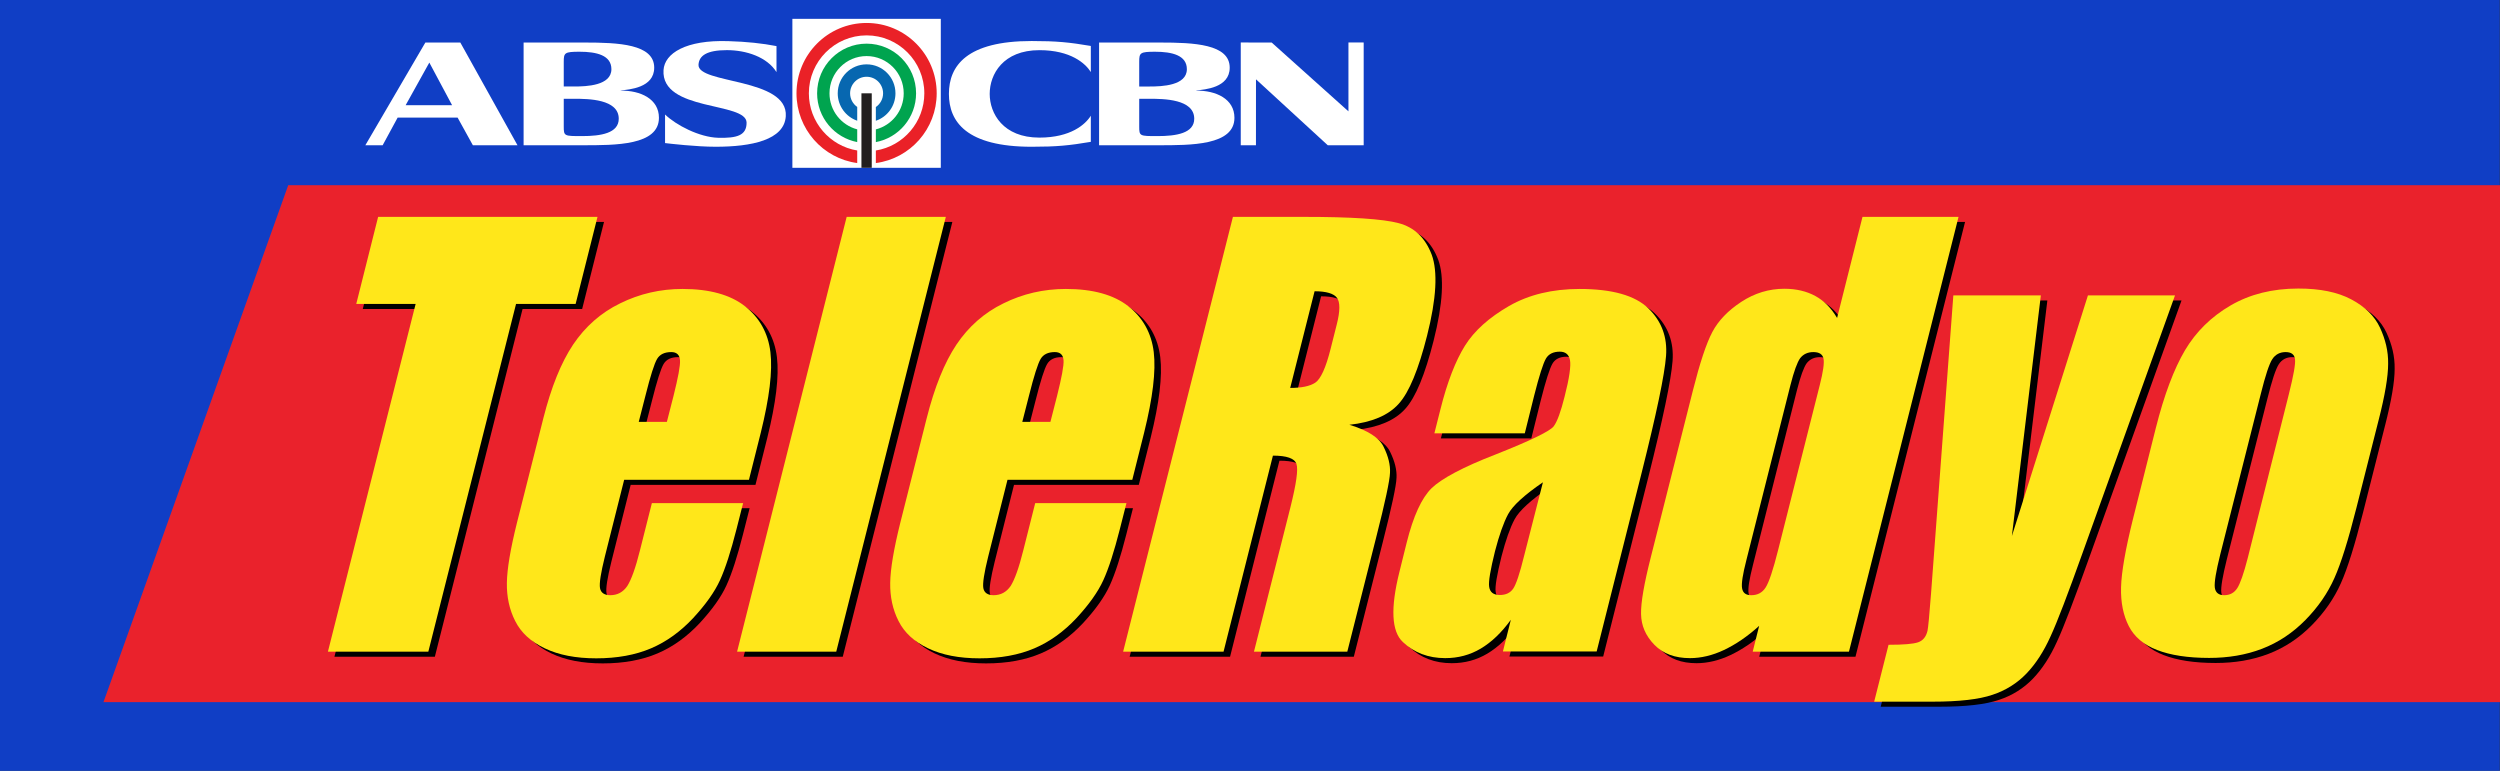 <?xml version="1.0" encoding="UTF-8" standalone="no"?>
<!-- Generator: Adobe Illustrator 21.0.0, SVG Export Plug-In . SVG Version: 6.00 Build 0)  -->

<svg
   version="1.1"
   x="0px"
   y="0px"
   width="1200"
   height="370"
   viewBox="0 0 1200 370"
   xml:space="preserve"
   id="svg70"
   sodipodi:docname="ABSCBNTeleRadyo_Logo.svg"
   inkscape:version="1.2.2 (732a01da63, 2022-12-09)"
   xmlns:inkscape="http://www.inkscape.org/namespaces/inkscape"
   xmlns:sodipodi="http://sodipodi.sourceforge.net/DTD/sodipodi-0.dtd"
   xmlns="http://www.w3.org/2000/svg"
   xmlns:svg="http://www.w3.org/2000/svg"><rect x="0" y="0" width="1200" height="370" fill="#333333" stroke="none"/><defs
   id="defs74" /><sodipodi:namedview
   id="namedview72"
   pagecolor="#ffffff"
   bordercolor="#000000"
   borderopacity="0.25"
   inkscape:showpageshadow="2"
   inkscape:pageopacity="0.0"
   inkscape:pagecheckerboard="0"
   inkscape:deskcolor="#d1d1d1"
   showgrid="false"
   inkscape:zoom="0.87830105"
   inkscape:cx="652.96518"
   inkscape:cy="323.35154"
   inkscape:window-width="1440"
   inkscape:window-height="837"
   inkscape:window-x="-8"
   inkscape:window-y="-8"
   inkscape:window-maximized="1"
   inkscape:current-layer="svg70" />
<style
   type="text/css"
   id="style39">
	.st0{fill:#103EC5;}
	.st1{fill:#EA222C;}
	.st2{fill:#FFE71A;}
</style>
<g
   id="Layer_2"
   transform="matrix(1,0,0,0.976,-0.132,-0.584)">
	<rect
   class="st0"
   width="1200"
   height="380"
   id="rect41"
   x="0"
   y="0" />
</g>
<g
   id="Layer_3"
   transform="matrix(1.001,0,0,1.076,-1.189,9.604)">
	<polygon
   class="st1"
   points="50.8,304.3 1200,304.3 1200,73.7 139.4,73.7 "
   id="polygon44" />
</g>
<g
   id="Layer_4-9"
   transform="translate(3.128,24.431)"
   style="fill:#000000">
	<g
   id="g67-0"
   style="fill:#000000">
		<g
   id="g65-3"
   style="fill:#000000">
			<path
   class="st2"
   d="m 286.8,82.1 -10.5,41.8 H 247.7 L 205.6,290.8 H 157.4 L 199.5,123.9 H 171 l 10.5,-41.8 z"
   id="path47-7"
   style="fill:#000000" />
			<path
   class="st2"
   d="m 359.5,208.3 h -59.9 l -9.3,37 c -1.9,7.7 -2.7,12.7 -2.3,15 0.4,2.2 2.1,3.4 4.9,3.4 3.5,0 6.2,-1.5 8.2,-4.4 1.9,-3 4,-8.7 6.1,-17.2 l 5.7,-22.6 h 43.8 l -3.2,12.6 c -2.7,10.6 -5.3,18.7 -7.9,24.4 -2.6,5.7 -6.9,11.7 -12.9,18.2 -6,6.4 -12.7,11.3 -20.2,14.5 -7.5,3.2 -16.3,4.8 -26.3,4.8 -9.8,0 -18,-1.6 -24.7,-4.8 -6.7,-3.2 -11.4,-7.5 -14.2,-13.1 -2.8,-5.5 -4.1,-11.6 -4,-18.3 0.1,-6.7 1.7,-16.3 4.9,-29.1 l 12.6,-49.9 c 3.8,-15 8.5,-26.7 14.3,-35.4 5.8,-8.6 13.3,-15.3 22.6,-19.8 9.3,-4.6 19.3,-6.9 29.9,-6.9 13,0 23,2.8 30,8.3 7,5.5 11.1,12.9 12.2,22 1.1,9.2 -0.5,22 -4.6,38.6 z m -39.4,-27.8 3.2,-12.5 c 2.2,-8.8 3.3,-14.6 3.1,-17.1 -0.2,-2.6 -1.6,-3.9 -4.2,-3.9 -3.2,0 -5.5,1.1 -6.8,3.3 -1.3,2.2 -3.2,8.1 -5.6,17.7 l -3.2,12.5 z"
   id="path49-6"
   style="fill:#000000" />
			<path
   class="st2"
   d="M 454,82.1 401.4,290.8 H 353.8 L 406.4,82.1 Z"
   id="path51-7"
   style="fill:#000000" />
			<path
   class="st2"
   d="m 543.5,208.3 h -59.9 l -9.3,37 c -1.9,7.7 -2.7,12.7 -2.3,15 0.4,2.2 2.1,3.4 4.9,3.4 3.5,0 6.2,-1.5 8.2,-4.4 1.9,-3 4,-8.7 6.1,-17.2 l 5.7,-22.6 h 43.8 l -3.2,12.6 c -2.7,10.6 -5.3,18.7 -7.9,24.4 -2.6,5.7 -6.9,11.7 -12.9,18.2 -6,6.4 -12.7,11.3 -20.2,14.5 -7.5,3.2 -16.3,4.8 -26.3,4.8 -9.8,0 -18,-1.6 -24.7,-4.8 -6.7,-3.2 -11.4,-7.5 -14.2,-13.1 -2.8,-5.5 -4.1,-11.6 -4,-18.3 0.1,-6.7 1.7,-16.3 4.9,-29.1 l 12.6,-49.9 c 3.8,-15 8.5,-26.7 14.3,-35.4 5.8,-8.6 13.3,-15.3 22.6,-19.8 9.3,-4.6 19.3,-6.9 29.9,-6.9 13,0 23,2.8 30,8.3 7,5.5 11.1,12.9 12.2,22 1.1,9.2 -0.5,22 -4.6,38.6 z m -39.3,-27.8 3.2,-12.5 c 2.2,-8.8 3.3,-14.6 3.1,-17.1 -0.2,-2.6 -1.6,-3.9 -4.2,-3.9 -3.2,0 -5.5,1.1 -6.8,3.3 -1.3,2.2 -3.2,8.1 -5.6,17.7 l -3.2,12.5 z"
   id="path53-6"
   style="fill:#000000" />
			<path
   class="st2"
   d="m 591.8,82.1 h 34.1 c 22.7,0 37.9,1 45.4,3 7.6,2 12.8,7 15.9,15.1 3,8.1 2.3,21.1 -2.2,38.9 -4.1,16.2 -8.6,27.2 -13.6,32.7 -5,5.6 -12.9,8.9 -23.7,10.1 8.9,2.7 14.4,6.2 16.5,10.7 2.2,4.5 3.2,8.6 3,12.3 -0.1,3.7 -2.3,14 -6.6,30.9 l -13.9,55 h -44.8 l 17.5,-69.3 c 2.8,-11.2 3.8,-18.1 2.9,-20.8 -0.9,-2.7 -4.7,-4 -11.3,-4 l -23.7,94.1 h -48.2 z m 39.2,35.7 -11.7,46.4 c 5.4,0 9.4,-0.8 12,-2.5 2.6,-1.7 5.1,-7.1 7.4,-16.3 l 2.9,-11.5 c 1.7,-6.6 1.7,-11 0.1,-13 -1.5,-2 -5.1,-3.1 -10.7,-3.1 z"
   id="path55-0"
   style="fill:#000000" />
			<path
   class="st2"
   d="m 731.9,186 h -43.4 l 2.9,-11.5 c 3.3,-13.2 7.3,-23.4 11.8,-30.6 4.5,-7.2 11.6,-13.5 21.1,-19 9.6,-5.5 20.9,-8.2 33.9,-8.2 15.6,0 26.6,3.1 33,9.3 6.4,6.2 9.2,13.9 8.5,22.9 -0.7,9.1 -4.6,27.7 -11.7,56 l -21.6,85.8 h -45 l 3.8,-15.2 c -4.4,6.1 -9.2,10.7 -14.4,13.8 -5.2,3.1 -10.9,4.6 -17.1,4.6 -8.1,0 -14.9,-2.6 -20.3,-7.7 -5.5,-5.1 -6,-16.3 -1.7,-33.6 l 3.5,-14.1 c 3.2,-12.8 7.2,-21.5 12,-26.2 4.8,-4.6 15,-10.1 30.8,-16.2 16.9,-6.7 26.1,-11.2 27.8,-13.5 1.7,-2.3 3.4,-7 5.2,-14.2 2.3,-8.9 3.1,-14.8 2.6,-17.5 -0.5,-2.7 -2.1,-4.1 -4.9,-4.1 -3.1,0 -5.4,1.1 -6.7,3.4 -1.3,2.3 -3.2,8.2 -5.6,17.7 z m 8.7,23.5 c -8.9,6.1 -14.5,11.2 -16.7,15.3 -2.2,4.1 -4.3,10.1 -6.3,17.8 -2.2,8.9 -3.2,14.6 -2.8,17.1 0.4,2.6 2.1,3.9 5.1,3.9 2.9,0 5,-1 6.4,-3 1.4,-2 3.2,-7.3 5.3,-15.9 z"
   id="path57-7"
   style="fill:#000000" />
			<path
   class="st2"
   d="m 940.1,82.1 -52.6,208.7 h -46.2 l 3.1,-12.4 c -5.7,5.2 -11.4,9 -16.9,11.6 -5.5,2.6 -11,3.9 -16.3,3.9 -7.2,0 -12.9,-2.1 -17.1,-6.4 -4.2,-4.3 -6.3,-9.2 -6.4,-14.8 -0.1,-5.6 1.5,-14.7 4.7,-27.3 l 20.2,-80 c 3.3,-13.1 6.4,-22.5 9.3,-28 2.9,-5.5 7.5,-10.3 13.9,-14.5 6.4,-4.2 13.3,-6.3 20.7,-6.3 5.7,0 10.7,1.2 14.9,3.5 4.2,2.3 7.6,5.8 10.4,10.5 L 894,82.1 Z m -66.6,80.7 c 1.6,-6.3 2.2,-10.5 1.8,-12.6 -0.4,-2.1 -2,-3.2 -4.9,-3.2 -2.7,0 -4.8,1 -6.3,2.9 -1.4,1.9 -3,6.3 -4.7,13 l -21.1,83.8 c -1.8,7 -2.5,11.5 -2.1,13.7 0.4,2.2 1.8,3.3 4.4,3.3 3,0 5.3,-1.2 6.9,-3.7 1.6,-2.5 3.6,-8.4 6,-18 z"
   id="path59-8"
   style="fill:#000000" />
			<path
   class="st2"
   d="m 1044,119.8 -44.4,123.7 c -7,19.6 -12.1,33 -15.4,40.1 -3.2,7.1 -7,13 -11.5,17.7 -4.4,4.6 -9.9,8.1 -16.3,10.2 -6.4,2.2 -16,3.3 -28.8,3.3 h -28 l 6.9,-27.3 c 7.2,0 11.9,-0.4 14.2,-1.2 2.3,-0.8 3.8,-2.6 4.5,-5.5 0.3,-1.4 0.9,-7.3 1.7,-17.9 l 10.7,-143.1 h 42 l -13.9,115.5 36.5,-115.5 z"
   id="path61-8"
   style="fill:#000000" />
			<path
   class="st2"
   d="m 1141.7,179.8 -10.6,41.9 c -3.9,15.4 -7.4,26.7 -10.6,33.8 -3.2,7.2 -7.8,13.9 -13.9,20.1 -6.1,6.2 -13,10.8 -20.8,13.8 -7.8,3 -16.3,4.4 -25.4,4.4 -10.2,0 -18.6,-1.3 -25,-3.8 -6.5,-2.5 -11,-6.4 -13.6,-11.5 -2.6,-5.1 -3.9,-11.3 -3.7,-18.6 0.2,-7.3 2.1,-18.2 5.7,-32.7 l 11,-43.8 c 4,-15.9 8.7,-28.3 14,-37.3 5.3,-8.9 12.6,-16.1 21.9,-21.5 9.3,-5.4 20.1,-8.1 32.5,-8.1 10.4,0 18.8,1.7 25.4,5.2 6.6,3.5 11.2,8 13.8,13.6 2.6,5.6 4,11.3 3.9,17.3 0,6.1 -1.5,15.1 -4.6,27.2 z m -43,-12.8 c 2.2,-8.8 3.2,-14.3 2.9,-16.6 -0.3,-2.3 -1.8,-3.4 -4.5,-3.4 -2.7,0 -4.9,1.1 -6.4,3.4 -1.5,2.3 -3.3,7.8 -5.5,16.6 l -19.5,77.2 c -2,8.1 -2.9,13.3 -2.6,15.8 0.3,2.4 1.8,3.7 4.5,3.7 2.7,0 4.8,-1.1 6.3,-3.4 1.4,-2.2 3.1,-7 5,-14.4 z"
   id="path63-8"
   style="fill:#000000" />
		</g>
	</g>
</g>
<g
   id="Layer_4"
   transform="translate(0,22)">
	<g
   id="g67">
		<g
   id="g65">
			<path
   class="st2"
   d="m 286.8,82.1 -10.5,41.8 H 247.7 L 205.6,290.8 H 157.4 L 199.5,123.9 H 171 l 10.5,-41.8 z"
   id="path47" />
			<path
   class="st2"
   d="m 359.5,208.3 h -59.9 l -9.3,37 c -1.9,7.7 -2.7,12.7 -2.3,15 0.4,2.2 2.1,3.4 4.9,3.4 3.5,0 6.2,-1.5 8.2,-4.4 1.9,-3 4,-8.7 6.1,-17.2 l 5.7,-22.6 h 43.8 l -3.2,12.6 c -2.7,10.6 -5.3,18.7 -7.9,24.4 -2.6,5.7 -6.9,11.7 -12.9,18.2 -6,6.4 -12.7,11.3 -20.2,14.5 -7.5,3.2 -16.3,4.8 -26.3,4.8 -9.8,0 -18,-1.6 -24.7,-4.8 -6.7,-3.2 -11.4,-7.5 -14.2,-13.1 -2.8,-5.5 -4.1,-11.6 -4,-18.3 0.1,-6.7 1.7,-16.3 4.9,-29.1 l 12.6,-49.9 c 3.8,-15 8.5,-26.7 14.3,-35.4 5.8,-8.6 13.3,-15.3 22.6,-19.8 9.3,-4.6 19.3,-6.9 29.9,-6.9 13,0 23,2.8 30,8.3 7,5.5 11.1,12.9 12.2,22 1.1,9.2 -0.5,22 -4.6,38.6 z m -39.4,-27.8 3.2,-12.5 c 2.2,-8.8 3.3,-14.6 3.1,-17.1 -0.2,-2.6 -1.6,-3.9 -4.2,-3.9 -3.2,0 -5.5,1.1 -6.8,3.3 -1.3,2.2 -3.2,8.1 -5.6,17.7 l -3.2,12.5 z"
   id="path49" />
			<path
   class="st2"
   d="M 454,82.1 401.4,290.8 H 353.8 L 406.4,82.1 Z"
   id="path51" />
			<path
   class="st2"
   d="m 543.5,208.3 h -59.9 l -9.3,37 c -1.9,7.7 -2.7,12.7 -2.3,15 0.4,2.2 2.1,3.4 4.9,3.4 3.5,0 6.2,-1.5 8.2,-4.4 1.9,-3 4,-8.7 6.1,-17.2 l 5.7,-22.6 h 43.8 l -3.2,12.6 c -2.7,10.6 -5.3,18.7 -7.9,24.4 -2.6,5.7 -6.9,11.7 -12.9,18.2 -6,6.4 -12.7,11.3 -20.2,14.5 -7.5,3.2 -16.3,4.8 -26.3,4.8 -9.8,0 -18,-1.6 -24.7,-4.8 -6.7,-3.2 -11.4,-7.5 -14.2,-13.1 -2.8,-5.5 -4.1,-11.6 -4,-18.3 0.1,-6.7 1.7,-16.3 4.9,-29.1 l 12.6,-49.9 c 3.8,-15 8.5,-26.7 14.3,-35.4 5.8,-8.6 13.3,-15.3 22.6,-19.8 9.3,-4.6 19.3,-6.9 29.9,-6.9 13,0 23,2.8 30,8.3 7,5.5 11.1,12.9 12.2,22 1.1,9.2 -0.5,22 -4.6,38.6 z m -39.3,-27.8 3.2,-12.5 c 2.2,-8.8 3.3,-14.6 3.1,-17.1 -0.2,-2.6 -1.6,-3.9 -4.2,-3.9 -3.2,0 -5.5,1.1 -6.8,3.3 -1.3,2.2 -3.2,8.1 -5.6,17.7 l -3.2,12.5 z"
   id="path53" />
			<path
   class="st2"
   d="m 591.8,82.1 h 34.1 c 22.7,0 37.9,1 45.4,3 7.6,2 12.8,7 15.9,15.1 3,8.1 2.3,21.1 -2.2,38.9 -4.1,16.2 -8.6,27.2 -13.6,32.7 -5,5.6 -12.9,8.9 -23.7,10.1 8.9,2.7 14.4,6.2 16.5,10.7 2.2,4.5 3.2,8.6 3,12.3 -0.1,3.7 -2.3,14 -6.6,30.9 l -13.9,55 h -44.8 l 17.5,-69.3 c 2.8,-11.2 3.8,-18.1 2.9,-20.8 -0.9,-2.7 -4.7,-4 -11.3,-4 l -23.7,94.1 h -48.2 z m 39.2,35.7 -11.7,46.4 c 5.4,0 9.4,-0.8 12,-2.5 2.6,-1.7 5.1,-7.1 7.4,-16.3 l 2.9,-11.5 c 1.7,-6.6 1.7,-11 0.1,-13 -1.5,-2 -5.1,-3.1 -10.7,-3.1 z"
   id="path55" />
			<path
   class="st2"
   d="m 731.9,186 h -43.4 l 2.9,-11.5 c 3.3,-13.2 7.3,-23.4 11.8,-30.6 4.5,-7.2 11.6,-13.5 21.1,-19 9.6,-5.5 20.9,-8.2 33.9,-8.2 15.6,0 26.6,3.1 33,9.3 6.4,6.2 9.2,13.9 8.5,22.9 -0.7,9.1 -4.6,27.7 -11.7,56 l -21.6,85.8 h -45 l 3.8,-15.2 c -4.4,6.1 -9.2,10.7 -14.4,13.8 -5.2,3.1 -10.9,4.6 -17.1,4.6 -8.1,0 -14.9,-2.6 -20.3,-7.7 -5.5,-5.1 -6,-16.3 -1.7,-33.6 l 3.5,-14.1 c 3.2,-12.8 7.2,-21.5 12,-26.2 4.8,-4.6 15,-10.1 30.8,-16.2 16.9,-6.7 26.1,-11.2 27.8,-13.5 1.7,-2.3 3.4,-7 5.2,-14.2 2.3,-8.9 3.1,-14.8 2.6,-17.5 -0.5,-2.7 -2.1,-4.1 -4.9,-4.1 -3.1,0 -5.4,1.1 -6.7,3.4 -1.3,2.3 -3.2,8.2 -5.6,17.7 z m 8.7,23.5 c -8.9,6.1 -14.5,11.2 -16.7,15.3 -2.2,4.1 -4.3,10.1 -6.3,17.8 -2.2,8.9 -3.2,14.6 -2.8,17.1 0.4,2.6 2.1,3.9 5.1,3.9 2.9,0 5,-1 6.4,-3 1.4,-2 3.2,-7.3 5.3,-15.9 z"
   id="path57" />
			<path
   class="st2"
   d="m 940.1,82.1 -52.6,208.7 h -46.2 l 3.1,-12.4 c -5.7,5.2 -11.4,9 -16.9,11.6 -5.5,2.6 -11,3.9 -16.3,3.9 -7.2,0 -12.9,-2.1 -17.1,-6.4 -4.2,-4.3 -6.3,-9.2 -6.4,-14.8 -0.1,-5.6 1.5,-14.7 4.7,-27.3 l 20.2,-80 c 3.3,-13.1 6.4,-22.5 9.3,-28 2.9,-5.5 7.5,-10.3 13.9,-14.5 6.4,-4.2 13.3,-6.3 20.7,-6.3 5.7,0 10.7,1.2 14.9,3.5 4.2,2.3 7.6,5.8 10.4,10.5 L 894,82.1 Z m -66.6,80.7 c 1.6,-6.3 2.2,-10.5 1.8,-12.6 -0.4,-2.1 -2,-3.2 -4.9,-3.2 -2.7,0 -4.8,1 -6.3,2.9 -1.4,1.9 -3,6.3 -4.7,13 l -21.1,83.8 c -1.8,7 -2.5,11.5 -2.1,13.7 0.4,2.2 1.8,3.3 4.4,3.3 3,0 5.3,-1.2 6.9,-3.7 1.6,-2.5 3.6,-8.4 6,-18 z"
   id="path59" />
			<path
   class="st2"
   d="m 1044,119.8 -44.4,123.7 c -7,19.6 -12.1,33 -15.4,40.1 -3.2,7.1 -7,13 -11.5,17.7 -4.4,4.6 -9.9,8.1 -16.3,10.2 -6.4,2.2 -16,3.3 -28.8,3.3 h -28 l 6.9,-27.3 c 7.2,0 11.9,-0.4 14.2,-1.2 2.3,-0.8 3.8,-2.6 4.5,-5.5 0.3,-1.4 0.9,-7.3 1.7,-17.9 l 10.7,-143.1 h 42 l -13.9,115.5 36.5,-115.5 z"
   id="path61" />
			<path
   class="st2"
   d="m 1141.7,179.8 -10.6,41.9 c -3.9,15.4 -7.4,26.7 -10.6,33.8 -3.2,7.2 -7.8,13.9 -13.9,20.1 -6.1,6.2 -13,10.8 -20.8,13.8 -7.8,3 -16.3,4.4 -25.4,4.4 -10.2,0 -18.6,-1.3 -25,-3.8 -6.5,-2.5 -11,-6.4 -13.6,-11.5 -2.6,-5.1 -3.9,-11.3 -3.7,-18.6 0.2,-7.3 2.1,-18.2 5.7,-32.7 l 11,-43.8 c 4,-15.9 8.7,-28.3 14,-37.3 5.3,-8.9 12.6,-16.1 21.9,-21.5 9.3,-5.4 20.1,-8.1 32.5,-8.1 10.4,0 18.8,1.7 25.4,5.2 6.6,3.5 11.2,8 13.8,13.6 2.6,5.6 4,11.3 3.9,17.3 0,6.1 -1.5,15.1 -4.6,27.2 z m -43,-12.8 c 2.2,-8.8 3.2,-14.3 2.9,-16.6 -0.3,-2.3 -1.8,-3.4 -4.5,-3.4 -2.7,0 -4.9,1.1 -6.4,3.4 -1.5,2.3 -3.3,7.8 -5.5,16.6 l -19.5,77.2 c -2,8.1 -2.9,13.3 -2.6,15.8 0.3,2.4 1.8,3.7 4.5,3.7 2.7,0 4.8,-1.1 6.3,-3.4 1.4,-2.2 3.1,-7 5,-14.4 z"
   id="path63" />
		</g>
	</g>
</g><g
   id="g30"
   transform="matrix(0.165,0,0,0.165,164.373,1.814)">
	<g
   id="g12">
		<rect
   x="1308.905"
   y="43.808"
   width="431.773"
   height="433.358"
   id="rect2"
   style="fill:#ffffff" />
		<path
   d="m 1608.765,260.485 c 0,-46.538 -37.601,-84.275 -83.964,-84.275 -46.37,0 -83.979,37.738 -83.979,84.275 0,36.964 23.723,68.362 56.707,79.724 V 300.1 c -12.512,-8.68 -20.713,-23.188 -20.713,-39.615 0,-26.594 21.482,-48.165 47.985,-48.165 26.495,0 47.98,21.571 47.98,48.165 0,16.568 -8.354,31.197 -21.062,39.851 v 39.986 c 33.166,-11.266 57.046,-42.743 57.046,-79.837"
   id="path4"
   inkscape:connector-curvature="0"
   style="fill:#0767b0" />
		<path
   d="m 1668.745,260.485 c 0,-79.789 -64.447,-144.482 -143.944,-144.482 -79.506,0 -143.944,64.693 -143.944,144.482 0,70.433 50.217,129.081 116.672,141.862 v -37.04 c -46.42,-12.122 -80.685,-54.434 -80.685,-104.822 0,-59.844 48.335,-108.358 107.957,-108.358 59.621,0 107.966,48.514 107.966,108.358 0,50.511 -34.46,92.912 -81.036,104.927 v 36.996 c 66.625,-12.656 117.014,-71.371 117.014,-141.923"
   id="path6"
   inkscape:connector-curvature="0"
   style="fill:#00a44f" />
		<path
   d="m 1728.72,260.485 c 0,-113.042 -91.296,-204.671 -203.919,-204.671 -112.628,0 -203.926,91.629 -203.926,204.671 0,103.762 76.923,189.47 176.653,202.841 v -36.553 c -79.78,-13.087 -140.667,-82.518 -140.667,-166.289 0,-93.094 75.187,-168.552 167.94,-168.552 92.746,0 167.938,75.458 167.938,168.552 0,83.885 -61.081,153.399 -141.021,166.335 v 36.558 c 99.901,-13.224 177.002,-99.014 177.002,-202.892"
   id="path8"
   inkscape:connector-curvature="0"
   style="fill:#ea2127" />
		<rect
   x="1509.798"
   y="260.474"
   width="29.99"
   height="216.718"
   id="rect10"
   style="fill:#221f1f" />
	</g>
	<g
   id="g20">
		<path
   d="M 183.828,295.082 H 319.004 L 252.753,171.077 Z M 241.204,112.729 H 342.923 L 509.236,411.56 H 379.408 L 334.989,331.081 H 160.602 L 116.954,411.56 H 66.617 Z"
   id="path14"
   inkscape:connector-curvature="0"
   style="fill:#ffffff" />
		<path
   d="m 643.796,356.635 c 0,28.535 1.125,28.287 53.224,28.287 54.596,0 106.757,-8.229 106.757,-50.551 0,-57.238 -89.085,-57.986 -129.243,-57.986 h -30.738 z m 0,-116.001 h 30.738 c 35.119,0 107.887,-2.451 107.887,-50.382 0,-40.252 -42.63,-50.737 -92.751,-50.737 -43.392,0 -45.874,3.111 -45.874,29.219 z M 527.009,112.729 h 176.528 c 99.962,0 203.429,4.506 203.429,73.153 0,58.718 -72.83,63.54 -97.474,66.213 v 0.523 c 57.623,-0.523 111.231,24.014 111.231,79.078 0,80.524 -126.446,79.863 -222.181,79.863 H 527.009 Z"
   id="path16"
   inkscape:connector-curvature="0"
   style="fill:#ffffff" />
		<path
   d="m 1262.681,198.81 c -27.117,-43.773 -87.645,-63.939 -144.303,-63.939 -58.355,0 -81.004,15.953 -82.584,42.43 -3.082,56.706 261.463,37.309 253.911,150.129 -4.613,68.871 -99.369,88.499 -203.929,88.499 -56.668,0 -133.404,-9.022 -147.271,-10.675 v -83.156 c 31.638,30.668 99.554,66.199 154.496,67.738 54.542,1.448 82.683,-6.762 82.683,-43.863 0,-61.639 -249.296,-31.594 -241.64,-153.157 3.129,-48.548 64.555,-88.321 189.046,-84.107 52.594,1.539 98.1,6.309 139.59,14.397 v 75.704 z"
   id="path18"
   inkscape:connector-curvature="0"
   style="fill:#ffffff" />
	</g>
	<g
   id="g28">
		<path
   d="m 2317.867,356.647 c 0,28.535 1.219,28.288 53.279,28.288 54.644,0 106.781,-8.23 106.781,-50.551 0,-57.238 -89.115,-57.987 -129.267,-57.987 h -30.794 v 80.25 z m 0,-116 h 30.794 c 35.089,0 107.827,-2.452 107.827,-50.382 0,-40.252 -42.602,-50.737 -92.681,-50.737 -43.412,0 -45.94,3.111 -45.94,29.22 z M 2201.138,112.743 h 176.591 c 99.93,0 203.383,4.505 203.383,73.152 0,58.718 -72.924,63.54 -97.483,66.213 v 0.524 c 57.632,-0.524 111.256,24.012 111.256,79.077 0,80.525 -126.439,79.865 -222.197,79.865 H 2201.139 V 112.743 Z"
   id="path22"
   inkscape:connector-curvature="0"
   style="fill:#ffffff" />
		<path
   d="m 1764.264,262.139 c 0,81.571 51.663,153.803 240.738,153.803 73.177,0 109.529,-3.707 172.1,-14.283 v -76.064 c -15.438,25.104 -58.322,63.744 -149.582,63.744 -105.846,0 -144.61,-70.439 -144.61,-127.199 0,-56.845 38.765,-127.187 144.61,-127.187 91.26,0 134.145,38.781 149.582,63.678 v -75.942 c -62.57,-10.593 -98.923,-14.337 -172.1,-14.337 -189.075,-0.001 -240.738,72.159 -240.738,153.787"
   id="path24"
   inkscape:connector-curvature="0"
   style="fill:#ffffff" />
		<polygon
   points="2866.328,411.518 2970.883,411.518 2970.883,112.743 2970.229,112.743 2970.229,112.604 2926.555,112.604 2926.555,312.959 2703.228,112.743 2613.264,112.604 2613.264,411.518 2657.475,411.518 2657.592,219.746 "
   id="polygon26"
   style="fill:#ffffff" />
	</g>
</g></svg>
